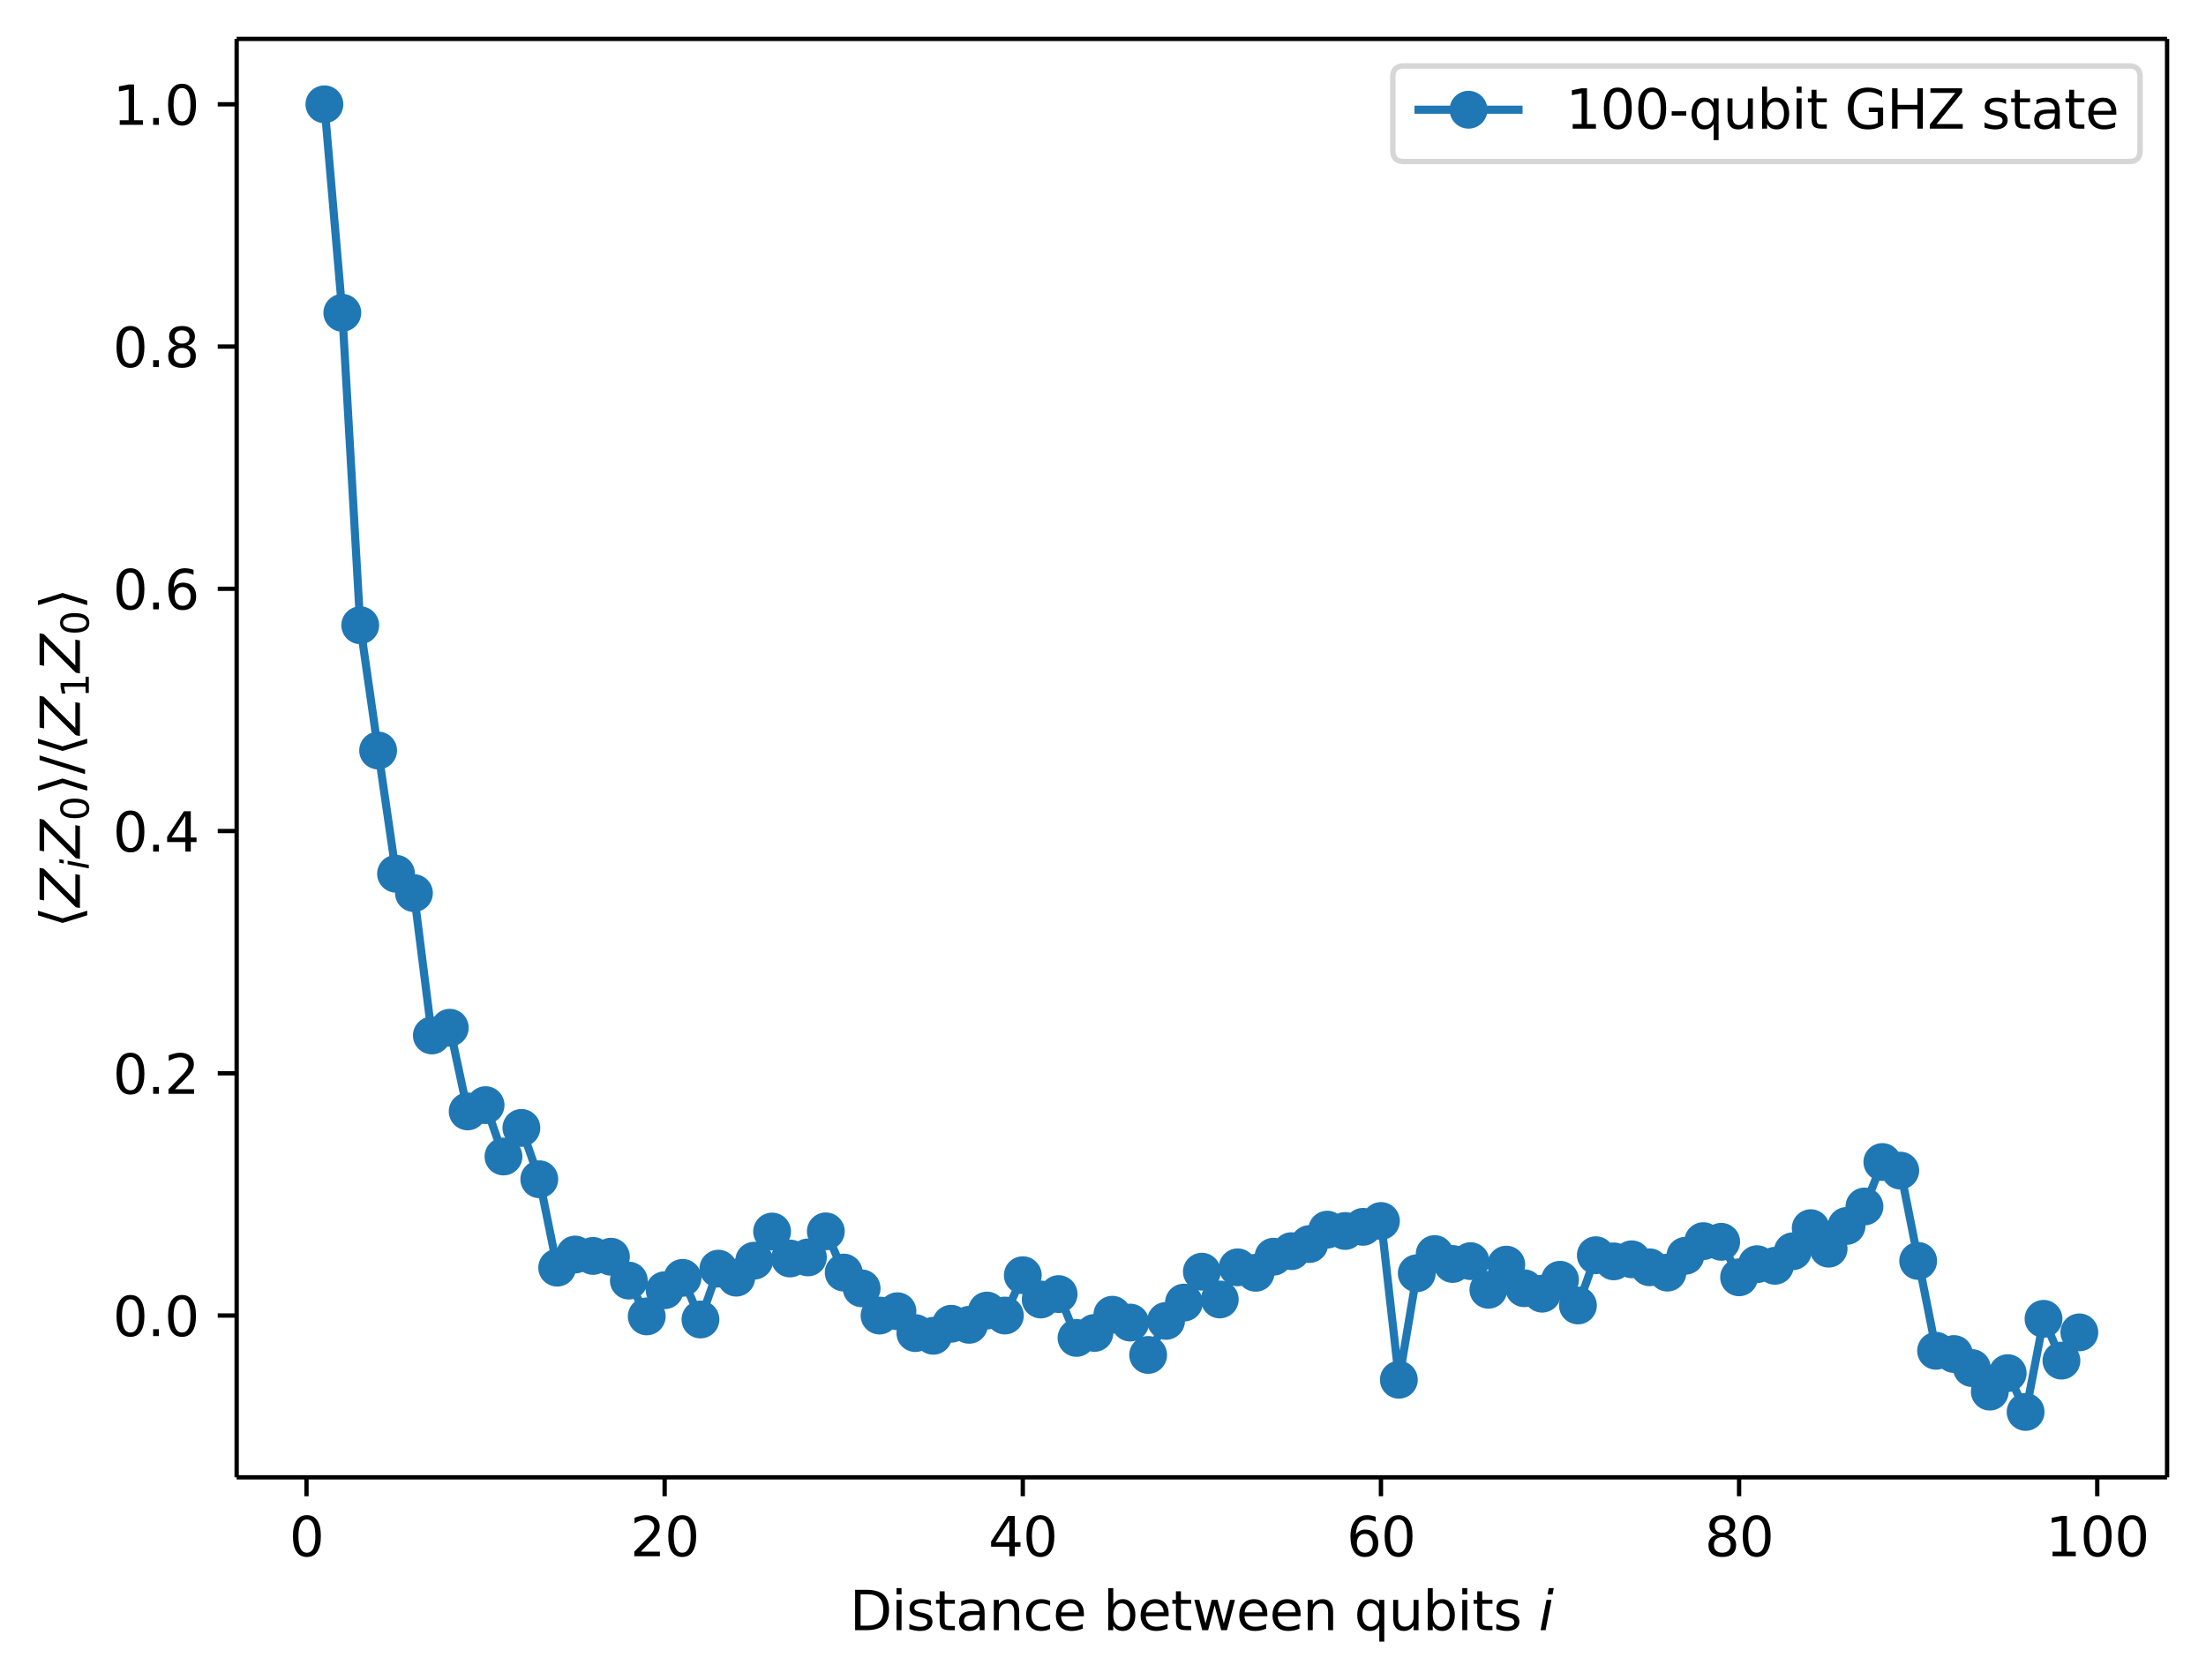 <?xml version="1.0" encoding="UTF-8"?><!DOCTYPE svg  PUBLIC '-//W3C//DTD SVG 1.1//EN'  'http://www.w3.org/Graphics/SVG/1.1/DTD/svg11.dtd'><svg width="408.1pt" height="310.89pt" version="1.1" viewBox="0 0 408.1 310.89" xmlns="http://www.w3.org/2000/svg" xmlns:xlink="http://www.w3.org/1999/xlink"><defs><style type="text/css">*{stroke-linejoin: round; stroke-linecap: butt}</style></defs><path d="m0 310.89h408.1v-310.89h-408.1z" fill="#ffffff"/><path d="m43.781 273.31h357.12v-266.11h-357.12z" fill="#ffffff"/><defs><path id="74202237dc5" d="m0 0v3.5" stroke="#000000" stroke-width=".8"/></defs><use x="56.701" y="273.312" stroke="#000000" stroke-width=".8" xlink:href="#74202237dc5"/><g transform="translate(53.52 287.91) scale(.1 -.1)"><defs><path id="DejaVuSans-30" transform="scale(.016)" d="m2034 4250q-487 0-733-480-245-479-245-1442 0-959 245-1439 246-480 733-480 491 0 736 480 246 480 246 1439 0 963-246 1442-245 480-736 480zm0 500q785 0 1199-621 414-620 414-1801 0-1178-414-1799-414-620-1199-620-784 0-1198 620-414 621-414 1799 0 1181 414 1801 414 621 1198 621z"/></defs><use xlink:href="#DejaVuSans-30"/></g><use x="122.957" y="273.312" stroke="#000000" stroke-width=".8" xlink:href="#74202237dc5"/><g transform="translate(116.59 287.91) scale(.1 -.1)"><defs><path id="DejaVuSans-32" transform="scale(.016)" d="m1228 531h2203v-531h-2962v531q359 372 979 998 621 627 780 809 303 340 423 576 121 236 121 464 0 372-261 606-261 235-680 235-297 0-627-103-329-103-704-313v638q381 153 712 231 332 78 607 78 725 0 1156-363 431-362 431-968 0-288-108-546-107-257-392-607-78-91-497-524-418-433-1181-1211z"/></defs><use xlink:href="#DejaVuSans-32"/><use transform="translate(63.623)" xlink:href="#DejaVuSans-30"/></g><use x="189.213" y="273.312" stroke="#000000" stroke-width=".8" xlink:href="#74202237dc5"/><g transform="translate(182.85 287.91) scale(.1 -.1)"><defs><path id="DejaVuSans-34" transform="scale(.016)" d="m2419 4116-1594-2491h1594v2491zm-166 550h794v-3041h666v-525h-666v-1100h-628v1100h-2106v609l1940 2957z"/></defs><use xlink:href="#DejaVuSans-34"/><use transform="translate(63.623)" xlink:href="#DejaVuSans-30"/></g><use x="255.469" y="273.312" stroke="#000000" stroke-width=".8" xlink:href="#74202237dc5"/><g transform="translate(249.11 287.91) scale(.1 -.1)"><defs><path id="DejaVuSans-36" transform="scale(.016)" d="m2113 2584q-425 0-674-291-248-290-248-796 0-503 248-796 249-292 674-292t673 292q248 293 248 796 0 506-248 796-248 291-673 291zm1253 1979v-575q-238 112-480 171-242 60-480 60-625 0-955-422-329-422-376-1275 184 272 462 417 279 145 613 145 703 0 1111-427 408-426 408-1160 0-719-425-1154-425-434-1131-434-810 0-1238 620-428 621-428 1799 0 1106 525 1764t1409 658q238 0 480-47t505-140z"/></defs><use xlink:href="#DejaVuSans-36"/><use transform="translate(63.623)" xlink:href="#DejaVuSans-30"/></g><use x="321.725" y="273.312" stroke="#000000" stroke-width=".8" xlink:href="#74202237dc5"/><g transform="translate(315.36 287.91) scale(.1 -.1)"><defs><path id="DejaVuSans-38" transform="scale(.016)" d="m2034 2216q-450 0-708-241-257-241-257-662 0-422 257-663 258-241 708-241t709 242q260 243 260 662 0 421-258 662-257 241-711 241zm-631 268q-406 100-633 378-226 279-226 679 0 559 398 884 399 325 1092 325 697 0 1094-325t397-884q0-400-227-679-226-278-629-378 456-106 710-416 255-309 255-755 0-679-414-1042-414-362-1186-362-771 0-1186 362-414 363-414 1042 0 446 256 755 257 310 713 416zm-231 997q0-362 226-565 227-203 636-203 407 0 636 203 230 203 230 565 0 363-230 566-229 203-636 203-409 0-636-203-226-203-226-566z"/></defs><use xlink:href="#DejaVuSans-38"/><use transform="translate(63.623)" xlink:href="#DejaVuSans-30"/></g><use x="387.981" y="273.312" stroke="#000000" stroke-width=".8" xlink:href="#74202237dc5"/><g transform="translate(378.44 287.91) scale(.1 -.1)"><defs><path id="DejaVuSans-31" transform="scale(.016)" d="m794 531h1031v3560l-1122-225v575l1116 225h631v-4135h1031v-531h-2687v531z"/></defs><use xlink:href="#DejaVuSans-31"/><use transform="translate(63.623)" xlink:href="#DejaVuSans-30"/><use transform="translate(127.25)" xlink:href="#DejaVuSans-30"/></g><g transform="translate(157.19 301.59) scale(.1 -.1)"><defs><path id="DejaVuSans-44" transform="scale(.016)" d="m1259 4147v-3628h763q966 0 1414 437 448 438 448 1382 0 937-448 1373t-1414 436h-763zm-631 519h1297q1356 0 1990-564 635-564 635-1764 0-1207-638-1773-637-565-1987-565h-1297v4666z"/><path id="DejaVuSans-69" transform="scale(.016)" d="m603 3500h575v-3500h-575v3500zm0 1363h575v-729h-575v729z"/><path id="DejaVuSans-73" transform="scale(.016)" d="m2834 3397v-544q-243 125-506 187-262 63-544 63-428 0-642-131t-214-394q0-200 153-314t616-217l197-44q612-131 870-370t258-667q0-488-386-773-386-284-1061-284-281 0-586 55t-642 164v594q319-166 628-249 309-82 613-82 406 0 624 139 219 139 219 392 0 234-158 359-157 125-692 241l-200 47q-534 112-772 345-237 233-237 639 0 494 350 762 350 269 994 269 318 0 599-47 282-46 519-140z"/><path id="DejaVuSans-74" transform="scale(.016)" d="m1172 4494v-994h1184v-447h-1184v-1900q0-428 117-550t477-122h590v-481h-590q-666 0-919 248-253 249-253 905v1900h-422v447h422v994h578z"/><path id="DejaVuSans-61" transform="scale(.016)" d="m2194 1759q-697 0-966-159t-269-544q0-306 202-486 202-179 548-179 479 0 768 339t289 901v128h-572zm1147 238v-1997h-575v531q-197-318-491-470t-719-152q-537 0-855 302-317 302-317 808 0 590 395 890 396 300 1180 300h807v57q0 397-261 614t-733 217q-300 0-585-72-284-72-546-216v532q315 122 612 182 297 61 578 61 760 0 1135-394 375-393 375-1193z"/><path id="DejaVuSans-6e" transform="scale(.016)" d="m3513 2113v-2113h-575v2094q0 497-194 743-194 247-581 247-466 0-735-297-269-296-269-809v-1978h-578v3500h578v-544q207 316 486 472 280 156 646 156 603 0 912-373 310-373 310-1098z"/><path id="DejaVuSans-63" transform="scale(.016)" d="m3122 3366v-538q-244 135-489 202t-495 67q-560 0-870-355-309-354-309-995t309-996q310-354 870-354 250 0 495 67t489 202v-532q-241-112-499-168-257-57-548-57-791 0-1257 497-465 497-465 1341 0 856 470 1346 471 491 1290 491 265 0 518-55 253-54 491-163z"/><path id="DejaVuSans-65" transform="scale(.016)" d="m3597 1894v-281h-2644q38-594 358-905t892-311q331 0 642 81t618 244v-544q-310-131-635-200t-659-69q-838 0-1327 487-489 488-489 1320 0 859 464 1363 464 505 1252 505 706 0 1117-455 411-454 411-1235zm-575 169q-6 471-264 752-258 282-683 282-481 0-770-272t-333-766l2050 4z"/><path id="DejaVuSans-62" transform="scale(.016)" d="m3116 1747q0 634-261 995t-717 361q-457 0-718-361t-261-995 261-995 718-361q456 0 717 361t261 995zm-1957 1222q182 312 458 463 277 152 661 152 638 0 1036-506 399-506 399-1331t-399-1332q-398-506-1036-506-384 0-661 152-276 152-458 464v-525h-578v4863h578v-1894z"/><path id="DejaVuSans-77" transform="scale(.016)" d="m269 3500h575l719-2731 715 2731h678l719-2731 716 2731h575l-916-3500h-678l-753 2869-756-2869h-679l-915 3500z"/><path id="DejaVuSans-71" transform="scale(.016)" d="m947 1747q0-634 261-995t717-361 718 361q263 361 263 995t-263 995q-262 361-718 361t-717-361-261-995zm1959-1222q-181-312-458-464-276-152-664-152-634 0-1033 506-398 507-398 1332t398 1331q399 506 1033 506 388 0 664-152 277-151 458-463v531h575v-4831h-575v1856z"/><path id="DejaVuSans-75" transform="scale(.016)" d="m544 1381v2119h575v-2097q0-497 193-746 194-248 582-248 465 0 735 297 271 297 271 810v1984h575v-3500h-575v538q-209-319-486-474-276-155-642-155-603 0-916 375-312 375-312 1097zm1447 2203z"/><path id="DejaVuSans-Oblique-69" transform="scale(.016)" d="m1172 4863h575l-141-729h-575l141 729zm-263-1363h575l-684-3500h-575l684 3500z"/></defs><use transform="translate(0 .016)" xlink:href="#DejaVuSans-44"/><use transform="translate(77.002 .016)" xlink:href="#DejaVuSans-69"/><use transform="translate(104.79 .016)" xlink:href="#DejaVuSans-73"/><use transform="translate(156.88 .016)" xlink:href="#DejaVuSans-74"/><use transform="translate(196.09 .016)" xlink:href="#DejaVuSans-61"/><use transform="translate(257.37 .016)" xlink:href="#DejaVuSans-6e"/><use transform="translate(320.75 .016)" xlink:href="#DejaVuSans-63"/><use transform="translate(375.73 .016)" xlink:href="#DejaVuSans-65"/><use transform="translate(437.26 .016)" xlink:href="#DejaVuSans-20"/><use transform="translate(469.04 .016)" xlink:href="#DejaVuSans-62"/><use transform="translate(532.52 .016)" xlink:href="#DejaVuSans-65"/><use transform="translate(594.04 .016)" xlink:href="#DejaVuSans-74"/><use transform="translate(633.25 .016)" xlink:href="#DejaVuSans-77"/><use transform="translate(715.04 .016)" xlink:href="#DejaVuSans-65"/><use transform="translate(776.56 .016)" xlink:href="#DejaVuSans-65"/><use transform="translate(838.09 .016)" xlink:href="#DejaVuSans-6e"/><use transform="translate(901.46 .016)" xlink:href="#DejaVuSans-20"/><use transform="translate(933.25 .016)" xlink:href="#DejaVuSans-71"/><use transform="translate(996.73 .016)" xlink:href="#DejaVuSans-75"/><use transform="translate(1060.1 .016)" xlink:href="#DejaVuSans-62"/><use transform="translate(1123.6 .016)" xlink:href="#DejaVuSans-69"/><use transform="translate(1151.4 .016)" xlink:href="#DejaVuSans-74"/><use transform="translate(1190.6 .016)" xlink:href="#DejaVuSans-73"/><use transform="translate(1242.7 .016)" xlink:href="#DejaVuSans-20"/><use transform="translate(1274.5 .016)" xlink:href="#DejaVuSans-Oblique-69"/></g><defs><path id="a2b1e3c4c59" d="m0 0h-3.5" stroke="#000000" stroke-width=".8"/></defs><use x="43.781" y="243.382" stroke="#000000" stroke-width=".8" xlink:href="#a2b1e3c4c59"/><g transform="translate(20.878 247.18) scale(.1 -.1)"><defs><path id="DejaVuSans-2e" transform="scale(.016)" d="m684 794h660v-794h-660v794z"/></defs><use xlink:href="#DejaVuSans-30"/><use transform="translate(63.623)" xlink:href="#DejaVuSans-2e"/><use transform="translate(95.41)" xlink:href="#DejaVuSans-30"/></g><use x="43.781" y="198.565" stroke="#000000" stroke-width=".8" xlink:href="#a2b1e3c4c59"/><g transform="translate(20.878 202.36) scale(.1 -.1)"><use xlink:href="#DejaVuSans-30"/><use transform="translate(63.623)" xlink:href="#DejaVuSans-2e"/><use transform="translate(95.41)" xlink:href="#DejaVuSans-32"/></g><use x="43.781" y="153.747" stroke="#000000" stroke-width=".8" xlink:href="#a2b1e3c4c59"/><g transform="translate(20.878 157.55) scale(.1 -.1)"><use xlink:href="#DejaVuSans-30"/><use transform="translate(63.623)" xlink:href="#DejaVuSans-2e"/><use transform="translate(95.41)" xlink:href="#DejaVuSans-34"/></g><use x="43.781" y="108.93" stroke="#000000" stroke-width=".8" xlink:href="#a2b1e3c4c59"/><g transform="translate(20.878 112.73) scale(.1 -.1)"><use xlink:href="#DejaVuSans-30"/><use transform="translate(63.623)" xlink:href="#DejaVuSans-2e"/><use transform="translate(95.41)" xlink:href="#DejaVuSans-36"/></g><use x="43.781" y="64.113" stroke="#000000" stroke-width=".8" xlink:href="#a2b1e3c4c59"/><g transform="translate(20.878 67.912) scale(.1 -.1)"><use xlink:href="#DejaVuSans-30"/><use transform="translate(63.623)" xlink:href="#DejaVuSans-2e"/><use transform="translate(95.41)" xlink:href="#DejaVuSans-38"/></g><use x="43.781" y="19.296" stroke="#000000" stroke-width=".8" xlink:href="#a2b1e3c4c59"/><g transform="translate(20.878 23.095) scale(.1 -.1)"><use xlink:href="#DejaVuSans-31"/><use transform="translate(63.623)" xlink:href="#DejaVuSans-2e"/><use transform="translate(95.41)" xlink:href="#DejaVuSans-30"/></g><g transform="translate(14.798 171.66) rotate(-90) scale(.1 -.1)"><defs><path id="DejaVuSans-27e8" transform="scale(.016)" d="m572 2006 881 2850h531l-881-2850 881-2850h-531l-881 2850z"/><path id="DejaVuSans-Oblique-5a" transform="scale(.016)" d="m838 4666h3662l-91-482-3615-3653h2975l-100-531h-3810l91 481 3616 3653h-2828l100 532z"/><path id="DejaVuSans-27e9" transform="scale(.016)" d="m1925 2006-881-2850h-531l881 2850-881 2850h531l881-2850z"/><path id="DejaVuSans-2f" transform="scale(.016)" d="m1625 4666h531l-1625-5260h-531l1625 5260z"/></defs><use transform="translate(0 .125)" xlink:href="#DejaVuSans-27e8"/><use transform="translate(39.014 .125)" xlink:href="#DejaVuSans-Oblique-5a"/><use transform="translate(107.52 -16.281) scale(.7)" xlink:href="#DejaVuSans-Oblique-69"/><use transform="translate(129.7 .125)" xlink:href="#DejaVuSans-Oblique-5a"/><use transform="translate(198.21 -16.281) scale(.7)" xlink:href="#DejaVuSans-30"/><use transform="translate(245.48 .125)" xlink:href="#DejaVuSans-27e9"/><use transform="translate(284.49 .125)" xlink:href="#DejaVuSans-2f"/><use transform="translate(318.18 .125)" xlink:href="#DejaVuSans-27e8"/><use transform="translate(357.2 .125)" xlink:href="#DejaVuSans-Oblique-5a"/><use transform="translate(425.7 -16.281) scale(.7)" xlink:href="#DejaVuSans-31"/><use transform="translate(472.97 .125)" xlink:href="#DejaVuSans-Oblique-5a"/><use transform="translate(541.48 -16.281) scale(.7)" xlink:href="#DejaVuSans-30"/><use transform="translate(588.75 .125)" xlink:href="#DejaVuSans-27e9"/></g><path d="m60.014 19.296 3.313 38.574 3.313 57.803 3.313 23.177 3.313 22.799 3.313 3.582 3.313 26.336 3.313-1.431 3.313 15.481 3.313-1.161 3.313 9.502 3.313-5.288 3.313 9.498 3.313 16.357 3.313-2.43 3.313 0.258 3.313 0.146 3.313 4.421 3.313 6.62 3.313-4.842 3.313-2.288 3.313 7.704 3.313-9.405 3.313 1.666 3.313-3.141 3.313-5.393 3.313 4.985 3.313-0.197 3.313-4.822 3.313 7.626 3.313 2.913 3.313 5.036 3.313-0.797 3.313 4.044 3.313 0.502 3.313-2.228 3.313 0.195 3.313-2.638 3.313 0.922 3.313-7.462 3.313 4.489 3.313-0.997 3.313 8.11 3.313-0.924 3.313-3.366 3.313 1.45 3.313 5.987 3.313-6.3 3.313-3.384 3.313-5.718 3.313 5.137 3.313-5.941 3.313 1.012 3.313-2.978 3.313-1.026 3.313-1.314 3.313-2.667 3.313 0.25 3.313-0.77 3.313-1.081 3.313 29.371 3.313-19.696 3.313-3.558 3.313 1.835 3.313-0.523 3.313 5.298 3.313-4.652 3.313 4.366 3.313 1.008 3.313-2.571 3.313 4.751 3.313-9.298 3.313 1.139 3.313-0.384 3.313 1.481 3.313 0.984 3.313-3.112 3.313-2.71 3.313 0.121 3.313 6.572 3.313-2.429 3.313 0.298 3.313-2.689 3.313-4.272 3.313 3.793 3.313-4.204 3.313-3.599 3.313-8.229 3.313 1.585 3.313 16.718 3.313 16.625 3.313 0.594 3.313 2.596 3.313 4.36 3.313-3.417 3.313 7.176 3.313-17.227 3.313 7.733 3.313-5.226" clip-path="url(#893fe9f7941)" fill="none" stroke="#1f77b4" stroke-linecap="square" stroke-width="1.5"/><defs><path id="c8b4cf7db5a" d="m0 3c0.796 0 1.559-0.316 2.121-0.879 0.563-0.563 0.879-1.326 0.879-2.121s-0.316-1.559-0.879-2.121c-0.563-0.563-1.326-0.879-2.121-0.879s-1.559 0.316-2.121 0.879c-0.563 0.563-0.879 1.326-0.879 2.121s0.316 1.559 0.879 2.121c0.563 0.563 1.326 0.879 2.121 0.879z" stroke="#1f77b4"/></defs><g clip-path="url(#893fe9f7941)" fill="#1f77b4" stroke="#1f77b4"><use x="60.014" y="19.296" xlink:href="#c8b4cf7db5a"/><use x="63.327" y="57.87" xlink:href="#c8b4cf7db5a"/><use x="66.64" y="115.673" xlink:href="#c8b4cf7db5a"/><use x="69.952" y="138.85" xlink:href="#c8b4cf7db5a"/><use x="73.265" y="161.649" xlink:href="#c8b4cf7db5a"/><use x="76.578" y="165.231" xlink:href="#c8b4cf7db5a"/><use x="79.891" y="191.567" xlink:href="#c8b4cf7db5a"/><use x="83.204" y="190.136" xlink:href="#c8b4cf7db5a"/><use x="86.516" y="205.616" xlink:href="#c8b4cf7db5a"/><use x="89.829" y="204.455" xlink:href="#c8b4cf7db5a"/><use x="93.142" y="213.957" xlink:href="#c8b4cf7db5a"/><use x="96.455" y="208.67" xlink:href="#c8b4cf7db5a"/><use x="99.768" y="218.168" xlink:href="#c8b4cf7db5a"/><use x="103.08" y="234.525" xlink:href="#c8b4cf7db5a"/><use x="106.393" y="232.095" xlink:href="#c8b4cf7db5a"/><use x="109.706" y="232.353" xlink:href="#c8b4cf7db5a"/><use x="113.019" y="232.499" xlink:href="#c8b4cf7db5a"/><use x="116.332" y="236.919" xlink:href="#c8b4cf7db5a"/><use x="119.644" y="243.539" xlink:href="#c8b4cf7db5a"/><use x="122.957" y="238.697" xlink:href="#c8b4cf7db5a"/><use x="126.27" y="236.41" xlink:href="#c8b4cf7db5a"/><use x="129.583" y="244.113" xlink:href="#c8b4cf7db5a"/><use x="132.896" y="234.709" xlink:href="#c8b4cf7db5a"/><use x="136.208" y="236.375" xlink:href="#c8b4cf7db5a"/><use x="139.521" y="233.234" xlink:href="#c8b4cf7db5a"/><use x="142.834" y="227.841" xlink:href="#c8b4cf7db5a"/><use x="146.147" y="232.826" xlink:href="#c8b4cf7db5a"/><use x="149.46" y="232.629" xlink:href="#c8b4cf7db5a"/><use x="152.772" y="227.807" xlink:href="#c8b4cf7db5a"/><use x="156.085" y="235.433" xlink:href="#c8b4cf7db5a"/><use x="159.398" y="238.346" xlink:href="#c8b4cf7db5a"/><use x="162.711" y="243.382" xlink:href="#c8b4cf7db5a"/><use x="166.024" y="242.585" xlink:href="#c8b4cf7db5a"/><use x="169.336" y="246.629" xlink:href="#c8b4cf7db5a"/><use x="172.649" y="247.131" xlink:href="#c8b4cf7db5a"/><use x="175.962" y="244.903" xlink:href="#c8b4cf7db5a"/><use x="179.275" y="245.098" xlink:href="#c8b4cf7db5a"/><use x="182.588" y="242.46" xlink:href="#c8b4cf7db5a"/><use x="185.9" y="243.382" xlink:href="#c8b4cf7db5a"/><use x="189.213" y="235.92" xlink:href="#c8b4cf7db5a"/><use x="192.526" y="240.409" xlink:href="#c8b4cf7db5a"/><use x="195.839" y="239.413" xlink:href="#c8b4cf7db5a"/><use x="199.152" y="247.522" xlink:href="#c8b4cf7db5a"/><use x="202.464" y="246.599" xlink:href="#c8b4cf7db5a"/><use x="205.777" y="243.232" xlink:href="#c8b4cf7db5a"/><use x="209.09" y="244.682" xlink:href="#c8b4cf7db5a"/><use x="212.403" y="250.67" xlink:href="#c8b4cf7db5a"/><use x="215.716" y="244.369" xlink:href="#c8b4cf7db5a"/><use x="219.028" y="240.985" xlink:href="#c8b4cf7db5a"/><use x="222.341" y="235.267" xlink:href="#c8b4cf7db5a"/><use x="225.654" y="240.404" xlink:href="#c8b4cf7db5a"/><use x="228.967" y="234.463" xlink:href="#c8b4cf7db5a"/><use x="232.28" y="235.475" xlink:href="#c8b4cf7db5a"/><use x="235.592" y="232.497" xlink:href="#c8b4cf7db5a"/><use x="238.905" y="231.471" xlink:href="#c8b4cf7db5a"/><use x="242.218" y="230.157" xlink:href="#c8b4cf7db5a"/><use x="245.531" y="227.49" xlink:href="#c8b4cf7db5a"/><use x="248.844" y="227.74" xlink:href="#c8b4cf7db5a"/><use x="252.156" y="226.97" xlink:href="#c8b4cf7db5a"/><use x="255.469" y="225.888" xlink:href="#c8b4cf7db5a"/><use x="258.782" y="255.259" xlink:href="#c8b4cf7db5a"/><use x="262.095" y="235.564" xlink:href="#c8b4cf7db5a"/><use x="265.408" y="232.005" xlink:href="#c8b4cf7db5a"/><use x="268.72" y="233.84" xlink:href="#c8b4cf7db5a"/><use x="272.033" y="233.317" xlink:href="#c8b4cf7db5a"/><use x="275.346" y="238.615" xlink:href="#c8b4cf7db5a"/><use x="278.659" y="233.963" xlink:href="#c8b4cf7db5a"/><use x="281.972" y="238.329" xlink:href="#c8b4cf7db5a"/><use x="285.284" y="239.337" xlink:href="#c8b4cf7db5a"/><use x="288.597" y="236.766" xlink:href="#c8b4cf7db5a"/><use x="291.91" y="241.517" xlink:href="#c8b4cf7db5a"/><use x="295.223" y="232.22" xlink:href="#c8b4cf7db5a"/><use x="298.536" y="233.359" xlink:href="#c8b4cf7db5a"/><use x="301.848" y="232.975" xlink:href="#c8b4cf7db5a"/><use x="305.161" y="234.456" xlink:href="#c8b4cf7db5a"/><use x="308.474" y="235.44" xlink:href="#c8b4cf7db5a"/><use x="311.787" y="232.327" xlink:href="#c8b4cf7db5a"/><use x="315.1" y="229.617" xlink:href="#c8b4cf7db5a"/><use x="318.412" y="229.738" xlink:href="#c8b4cf7db5a"/><use x="321.725" y="236.31" xlink:href="#c8b4cf7db5a"/><use x="325.038" y="233.881" xlink:href="#c8b4cf7db5a"/><use x="328.351" y="234.179" xlink:href="#c8b4cf7db5a"/><use x="331.664" y="231.49" xlink:href="#c8b4cf7db5a"/><use x="334.976" y="227.218" xlink:href="#c8b4cf7db5a"/><use x="338.289" y="231.011" xlink:href="#c8b4cf7db5a"/><use x="341.602" y="226.807" xlink:href="#c8b4cf7db5a"/><use x="344.915" y="223.208" xlink:href="#c8b4cf7db5a"/><use x="348.228" y="214.979" xlink:href="#c8b4cf7db5a"/><use x="351.541" y="216.564" xlink:href="#c8b4cf7db5a"/><use x="354.853" y="233.282" xlink:href="#c8b4cf7db5a"/><use x="358.166" y="249.907" xlink:href="#c8b4cf7db5a"/><use x="361.479" y="250.501" xlink:href="#c8b4cf7db5a"/><use x="364.792" y="253.097" xlink:href="#c8b4cf7db5a"/><use x="368.105" y="257.456" xlink:href="#c8b4cf7db5a"/><use x="371.417" y="254.04" xlink:href="#c8b4cf7db5a"/><use x="374.73" y="261.216" xlink:href="#c8b4cf7db5a"/><use x="378.043" y="243.989" xlink:href="#c8b4cf7db5a"/><use x="381.356" y="251.722" xlink:href="#c8b4cf7db5a"/><use x="384.669" y="246.496" xlink:href="#c8b4cf7db5a"/></g><path d="m43.781 273.31v-266.11" fill="none" stroke="#000000" stroke-linecap="square" stroke-width=".8"/><path d="m400.9 273.31v-266.11" fill="none" stroke="#000000" stroke-linecap="square" stroke-width=".8"/><path d="m43.781 273.31h357.12" fill="none" stroke="#000000" stroke-linecap="square" stroke-width=".8"/><path d="m43.781 7.2h357.12" fill="none" stroke="#000000" stroke-linecap="square" stroke-width=".8"/><path d="m259.67 29.878h134.23q2 0 2-2v-13.678q0-2-2-2h-134.23q-2 0-2 2v13.678q0 2 2 2z" fill="#ffffff" opacity=".8" stroke="#cccccc"/><path d="m261.67 20.298h10 10" fill="none" stroke="#1f77b4" stroke-linecap="square" stroke-width="1.5"/><use x="271.667" y="20.298" fill="#1f77b4" stroke="#1f77b4" xlink:href="#c8b4cf7db5a"/><g transform="translate(289.67 23.798) scale(.1 -.1)"><defs><path id="DejaVuSans-2d" transform="scale(.016)" d="m313 2009h1684v-512h-1684v512z"/><path id="DejaVuSans-47" transform="scale(.016)" d="m3809 666v1253h-1031v519h1656v-2004q-365-259-806-392-440-133-940-133-1094 0-1712 639-617 640-617 1780 0 1144 617 1783 618 639 1712 639 456 0 867-113 411-112 758-331v-672q-350 297-744 447t-828 150q-857 0-1287-478-429-478-429-1425 0-944 429-1422 430-478 1287-478 334 0 596 58 263 58 472 180z"/><path id="DejaVuSans-48" transform="scale(.016)" d="m628 4666h631v-1913h2294v1913h631v-4666h-631v2222h-2294v-2222h-631v4666z"/><path id="DejaVuSans-5a" transform="scale(.016)" d="m359 4666h3666v-482l-2950-3653h3022v-531h-3809v481l2950 3653h-2879v532z"/></defs><use xlink:href="#DejaVuSans-31"/><use transform="translate(63.623)" xlink:href="#DejaVuSans-30"/><use transform="translate(127.25)" xlink:href="#DejaVuSans-30"/><use transform="translate(190.87)" xlink:href="#DejaVuSans-2d"/><use transform="translate(226.95)" xlink:href="#DejaVuSans-71"/><use transform="translate(290.43)" xlink:href="#DejaVuSans-75"/><use transform="translate(353.81)" xlink:href="#DejaVuSans-62"/><use transform="translate(417.29)" xlink:href="#DejaVuSans-69"/><use transform="translate(445.07)" xlink:href="#DejaVuSans-74"/><use transform="translate(484.28)" xlink:href="#DejaVuSans-20"/><use transform="translate(516.06)" xlink:href="#DejaVuSans-47"/><use transform="translate(593.55)" xlink:href="#DejaVuSans-48"/><use transform="translate(668.75)" xlink:href="#DejaVuSans-5a"/><use transform="translate(737.26)" xlink:href="#DejaVuSans-20"/><use transform="translate(769.04)" xlink:href="#DejaVuSans-73"/><use transform="translate(821.14)" xlink:href="#DejaVuSans-74"/><use transform="translate(860.35)" xlink:href="#DejaVuSans-61"/><use transform="translate(921.63)" xlink:href="#DejaVuSans-74"/><use transform="translate(960.84)" xlink:href="#DejaVuSans-65"/></g><defs><clipPath id="893fe9f7941"><rect x="43.781" y="7.2" width="357.12" height="266.11"/></clipPath></defs></svg>
